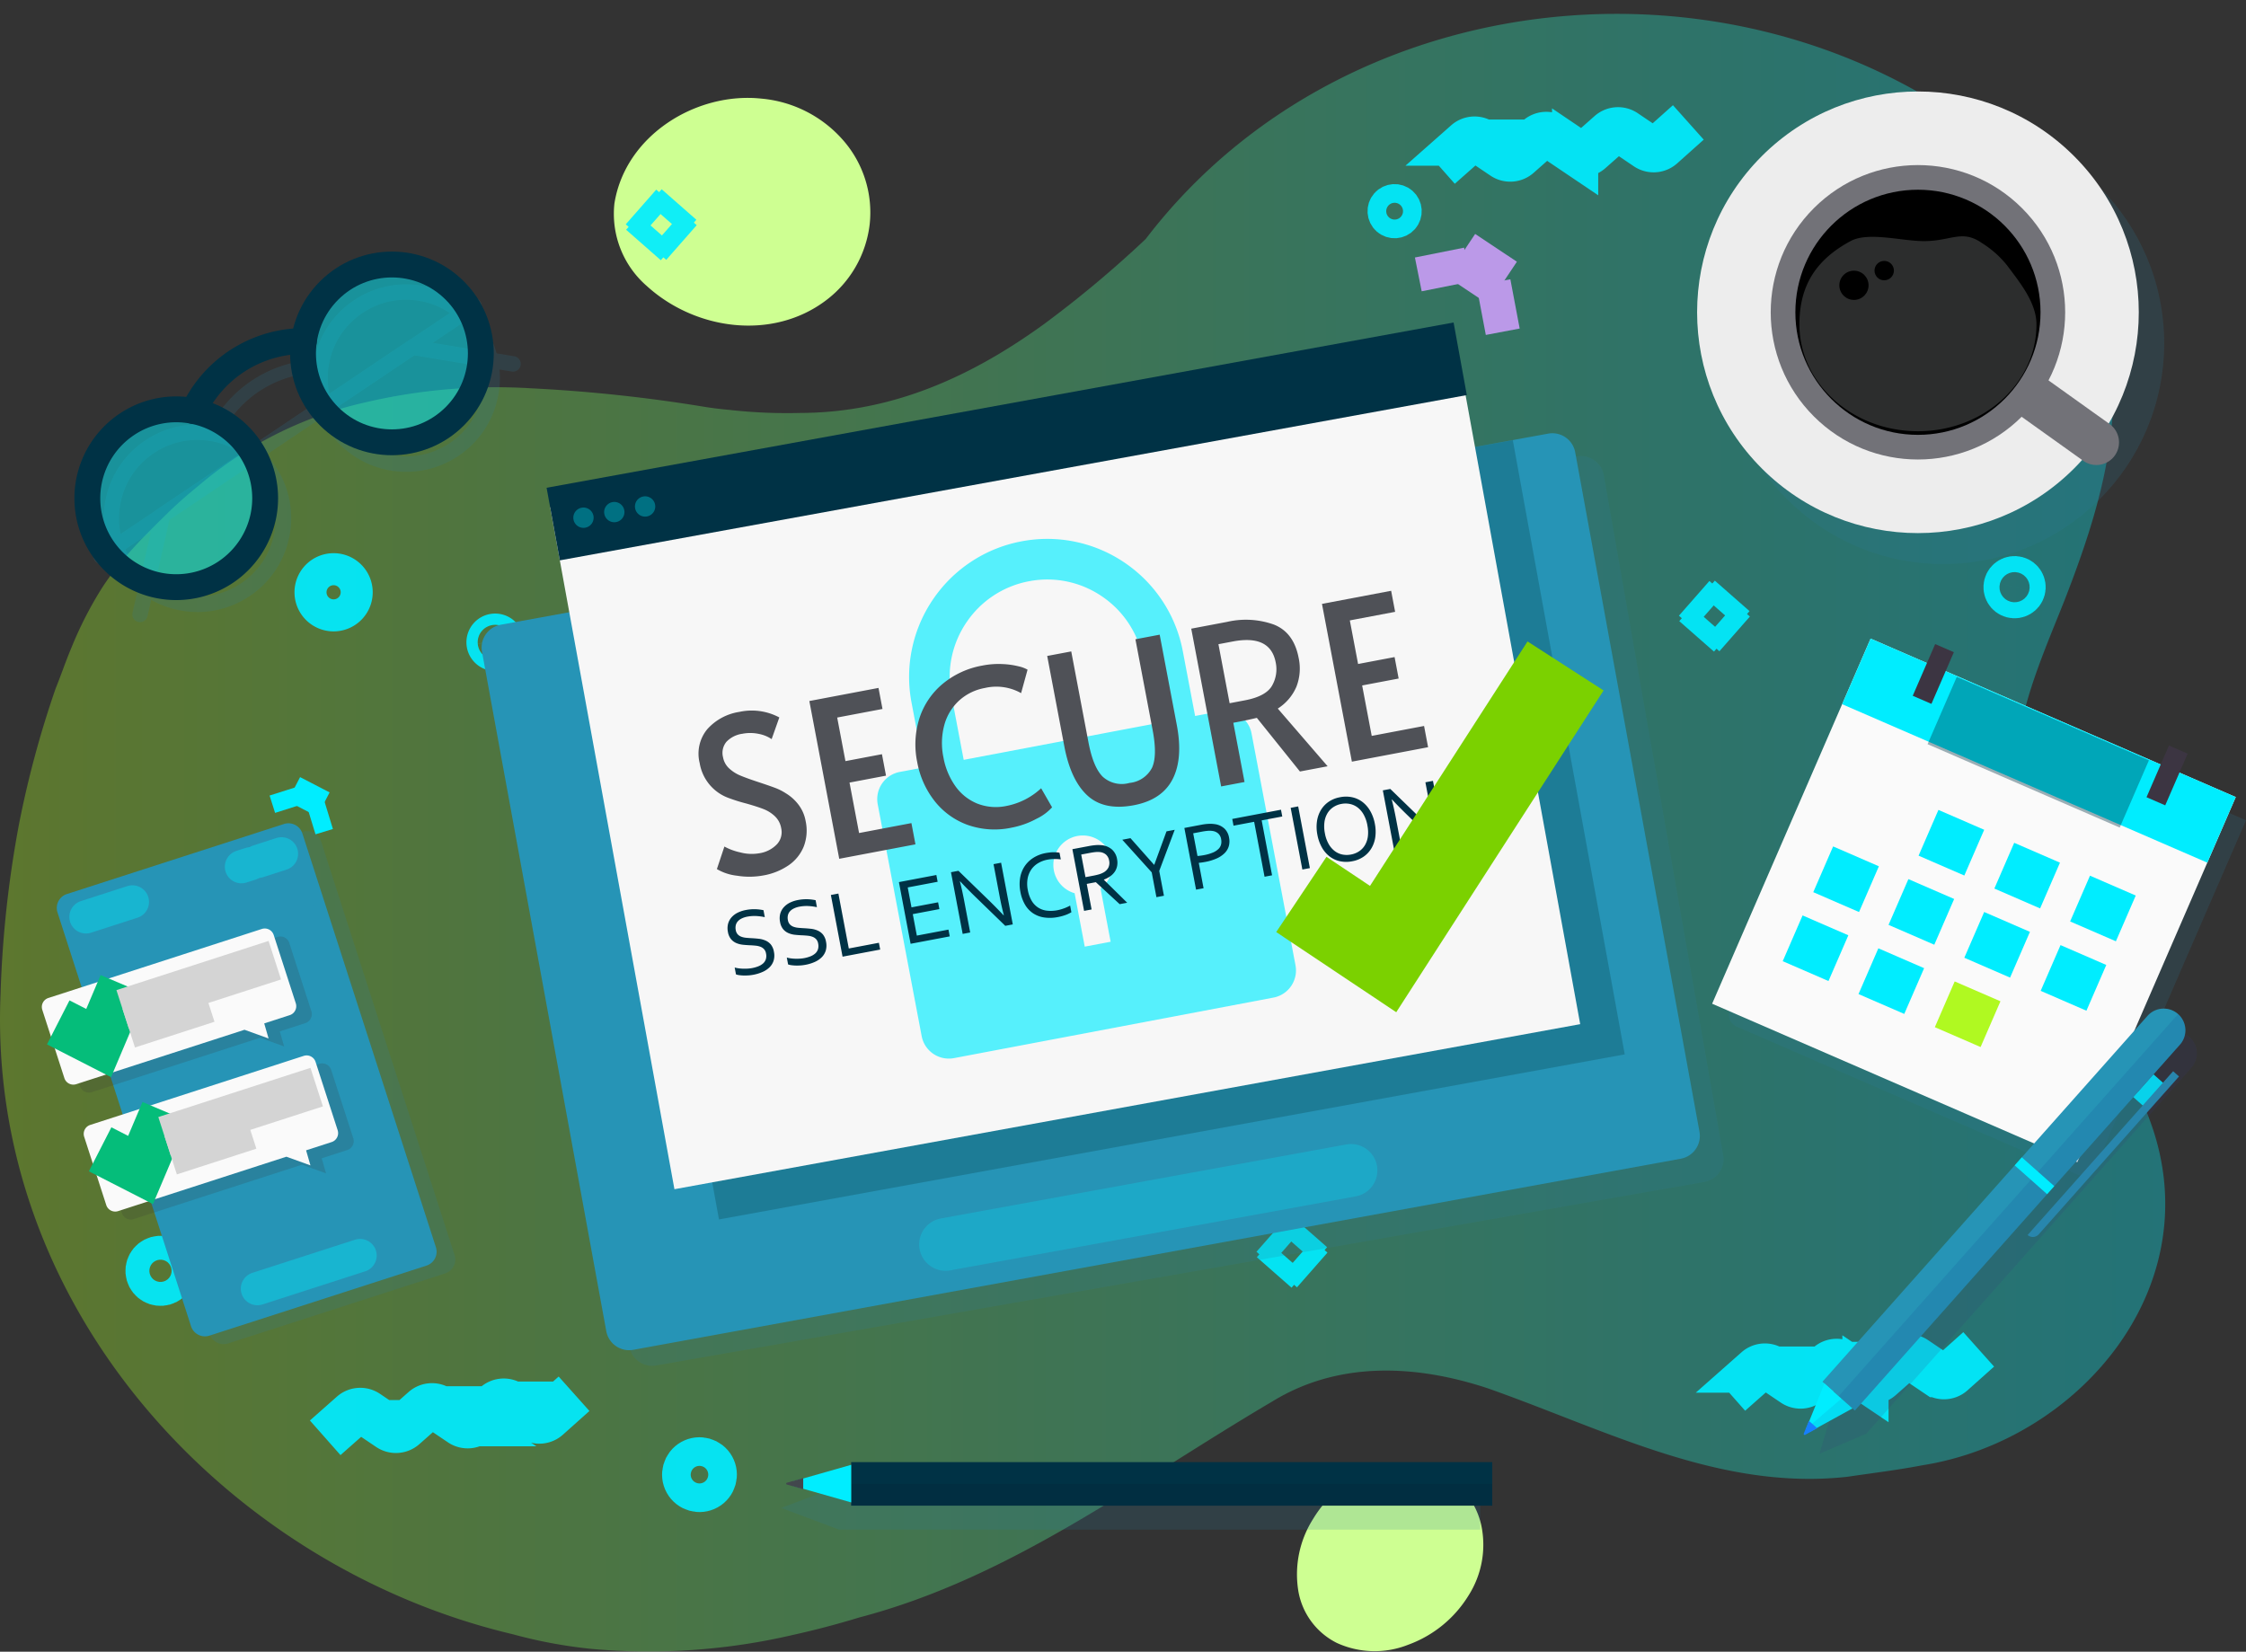<svg xmlns="http://www.w3.org/2000/svg" xmlns:xlink="http://www.w3.org/1999/xlink" viewBox="0 0 347.515 255.586">
  <rect x="0" y="0" width="347.515" height="255.586" fill="#333333" stroke="none"/>
  <defs>
    <path id="reuse-6" fill="#00edff" d="M0 0H7.718V7.718H0z"/>
    <path id="reuse-5" d="M0 0H7.718V7.718H0z"/>
    <path id="reuse-4" d="M-2062.363,3899.618a13.757,13.757,0,0,1-3.75,19.089,13.756,13.756,0,0,1-19.089-3.75,13.755,13.755,0,0,1,3.75-19.089,13.709,13.709,0,0,1,10.321-2.079A13.714,13.714,0,0,1-2062.363,3899.618Z"/>
    <path id="reuse-3" d="M0 2.05L6.338 0"/>
    <path id="reuse-2" d="M0 5.684L17.577 0"/>
    <path id="reuse-1" d="M0 0L2.25 1.976"/>
    <path id="reuse-0" d="M0 2.25L1.976 0"/>
  </defs>
  <defs>
    <linearGradient id="a" x2="1" y1=".5" y2=".5" gradientUnits="objectBoundingBox">
      <stop offset="0" stop-color="#b0f921"/>
      <stop offset=".153" stop-color="#92f646"/>
      <stop offset=".571" stop-color="#44f1a8"/>
      <stop offset=".862" stop-color="#13eee6"/>
      <stop offset="1" stop-color="#00edff"/>
    </linearGradient>
    <linearGradient id="b" x1="5.177" x2="4.178" y1="2.814" y2="2.981" gradientUnits="objectBoundingBox">
      <stop offset="0" stop-color="#b0f921"/>
      <stop offset="1" stop-color="#00edff"/>
    </linearGradient>
  </defs>
  <g>
    <g>
      <g>
        <path fill="url(#a)" d="M-2168.965,3542.756c2.931-4.57,6.494-8.04,10.132-11.616q1.74-1.711,3.609-3.278c.561-.47,1.113-.93,1.667-1.391a59.814,59.814,0,0,1,24.464-12.364q.43-.1.862-.2a88.658,88.658,0,0,1,25.737-2.205,238.425,238.425,0,0,1,27.148,2.916q1.771.268,3.556.427a80.459,80.459,0,0,0,10.983.473c14.319-.04,26.545-5.692,37.6-13.675a171.3,171.3,0,0,0,15.84-13.248c31.926-41.812,97.086-46.839,136.359-10.419a49.984,49.984,0,0,1,3.768,4.738,49.463,49.463,0,0,1,8.394,18.18c2.517,11.392.776,22.152-2.549,32.734-1.108,3.528-2.393,7.035-3.754,10.539-4.127,10.416-9.176,21.152-7.183,32.544,2.99,17.088,13.359,30.61,19.94,47.058,10.44,26.014-10.263,50.507-34.781,54.384-3.959.757-7.692,1.2-11.624,1.784-19.71,2.188-37.2-7.189-55.678-13.7-11.092-3.659-23.028-4.251-33.288,2.037-21.4,12.607-40.329,27.236-63.937,33.438-3.4,1.036-6.837,1.946-10.29,2.706a98.391,98.391,0,0,1-31.131,2.152,74.568,74.568,0,0,1-12.154-2.26c-44.1-10.413-81.4-50.42-79.28-99.1a169.465,169.465,0,0,1,2.854-26.263,155.938,155.938,0,0,1,5.66-20.974c.874-2.17,1.551-4.2,2.454-6.341A58.708,58.708,0,0,1-2168.965,3542.756Z" opacity=".34" transform="translate(2184.642 -3451.618)"/>
        <g fill="#ceff92">
          <path d="M-740.19,5075.413a17.7,17.7,0,0,1,9.04-7.467,13.564,13.564,0,0,1,10.657.447,11.84,11.84,0,0,1,6.283,7.993,14.609,14.609,0,0,1-1.979,10.95,18.278,18.278,0,0,1-9.357,7.607,14.042,14.042,0,0,1-11.012-.3,11.053,11.053,0,0,1-5.964-8.135A15.989,15.989,0,0,1-740.19,5075.413Z" transform="translate(943.391 -4840.419)"/>
          <path d="M-1502.174,3563.544c1.679-10.6,12.7-17.3,22.7-16.248a19.037,19.037,0,0,1,12.758,6.518,16.961,16.961,0,0,1,4.041,12.924,17.229,17.229,0,0,1-6.775,11.791c-8.3,6.256-20.233,4.594-27.73-2.25A14.788,14.788,0,0,1-1502.174,3563.544Z" transform="translate(1597.238 -3532.04)"/>
        </g>
      </g>
    </g>
    <g fill="none" stroke="#00edff" stroke-miterlimit="10" opacity=".92" transform="translate(22.555 18.944)">
      <path stroke-width="7.147" d="M-584.118,3581.287l4.17-3.686a1.894,1.894,0,0,1,2.314-.15l3.4,2.294a1.9,1.9,0,0,0,2.315-.15l3.07-2.714a1.893,1.893,0,0,1,2.315-.15l3.4,2.294a1.894,1.894,0,0,0,2.314-.15l3.071-2.714a1.894,1.894,0,0,1,2.314-.15l3.389,2.29a1.9,1.9,0,0,0,2.322-.157l4.109-3.671" transform="translate(784.29 -3574.473)"/>
      <path stroke-width="7.147" d="M-1823.063,4994.978l4.17-3.685a1.893,1.893,0,0,1,2.314-.151l3.4,2.294a1.9,1.9,0,0,0,2.314-.15l3.071-2.714a1.894,1.894,0,0,1,2.315-.15l3.4,2.294a1.893,1.893,0,0,0,2.315-.15l3.071-2.714a1.894,1.894,0,0,1,2.315-.15l3.389,2.29a1.894,1.894,0,0,0,2.322-.157l4.108-3.67" transform="translate(1850.825 -4791.437)"/>
      <path stroke-width="7.147" d="M-261.284,4945.634l4.17-3.685a1.893,1.893,0,0,1,2.314-.15l3.4,2.294a1.894,1.894,0,0,0,2.315-.151l3.071-2.714a1.893,1.893,0,0,1,2.314-.15l3.4,2.294a1.893,1.893,0,0,0,2.314-.15l3.071-2.714a1.894,1.894,0,0,1,2.315-.151l3.389,2.29a1.894,1.894,0,0,0,2.322-.157l4.109-3.67" transform="translate(506.381 -4748.96)"/>
      <path stroke-width="7.147" d="M-1826.562,4081.459a2.477,2.477,0,0,1-2.312,2.633,2.478,2.478,0,0,1-2.633-2.312,2.477,2.477,0,0,1,2.312-2.633A2.477,2.477,0,0,1-1826.562,4081.459Z" transform="translate(1858.097 -4008.913)"/>
      <path stroke-width="7.147" d="M-1638.625,4147.093a.871.871,0,0,1-.813.926.871.871,0,0,1-.926-.812.872.872,0,0,1,.813-.927A.872.872,0,0,1-1638.625,4147.093Z" transform="translate(1693.552 -4066.706)"/>
      <circle cx="2.215" cy="2.215" r="2.215" stroke-width="7.147" transform="rotate(-29.075 443.13 -55.19)"/>
      <circle cx="1.85" cy="1.85" r="1.85" stroke-width="7.147" transform="rotate(-15.503 648.01 88.208)"/>
      <circle cx="1.239" cy="1.239" r="1.239" stroke-width="7.147" transform="rotate(-75.05 191.209 -150.86)"/>
      <circle cx="1.445" cy="1.445" r="1.445" stroke-width="5.495" transform="rotate(-48.715 110.91 -204.222)"/>
      <g stroke-width="7.147">
        <g>
          <use transform="translate(77.005 16.715)" xlink:href="#reuse-0"/>
          <use transform="translate(80.53 12.701)" xlink:href="#reuse-0"/>
        </g>
        <g>
          <use transform="translate(76.623 13.083)" xlink:href="#reuse-1"/>
          <use transform="translate(80.637 16.608)" xlink:href="#reuse-1"/>
        </g>
      </g>
      <g stroke-width="7.147">
        <g>
          <use transform="translate(174.595 175.705)" xlink:href="#reuse-0"/>
          <use transform="translate(178.12 171.691)" xlink:href="#reuse-0"/>
        </g>
        <g>
          <use transform="translate(174.213 172.073)" xlink:href="#reuse-1"/>
          <use transform="translate(178.227 175.598)" xlink:href="#reuse-1"/>
        </g>
      </g>
      <g stroke-width="7.147">
        <g>
          <use transform="translate(239.958 77.277)" xlink:href="#reuse-0"/>
          <use transform="translate(243.483 73.263)" xlink:href="#reuse-0"/>
        </g>
        <g>
          <use transform="translate(239.576 73.645)" xlink:href="#reuse-1"/>
          <use transform="translate(243.59 77.17)" xlink:href="#reuse-1"/>
        </g>
      </g>
    </g>
    <g>
      <path fill="#2d7c99" d="M-1307.095,5097.649l-8.967-3.368,8.967-3.367h99.192v6.734Z" opacity=".19" style="mix-blend-mode:multiply;isolation:isolate" transform="translate(1436.932 -4860.945)"/>
      <path fill="#003245" d="M0 0H6.734V99.192H0z" transform="rotate(90 2.32 228.571)"/>
      <path fill="#081b33" d="M-1238.244,5091.761v-3.367h99.192v3.367Z" opacity=".17" style="mix-blend-mode:multiply;isolation:isolate" transform="translate(1369.943 -4858.775)"/>
      <path fill="#00edff" d="M-1302.536,5070.457v-.724l8.947-2.549V5073Z" transform="translate(1425.288 -4840.517)"/>
      <path fill="#42474d" d="M-1310.558,5082.782h0a.158.158,0,0,1,.126-.144l2.517-.718v1.72l-2.517-.717A.157.157,0,0,1-1310.558,5082.782Z" transform="translate(1432.194 -4853.202)"/>
    </g>
    <g>
      <g fill="none" stroke="#00edff" stroke-miterlimit="10" stroke-width="5.143">
        <path d="M0.852 2.685L0 0" transform="translate(44.163 122.324)"/>
        <path d="M0 3.718L1.927 0" transform="translate(46.787 121.434)"/>
        <path d="M0 0.823L2.694 0" transform="translate(48.064 125.821)"/>
      </g>
      <g>
        <g>
          <path fill="#2d7c99" d="M-2043.545,4430.951l-33.583,10.836a2.262,2.262,0,0,1-2.847-1.458l-20.661-64.03a2.262,2.262,0,0,1,1.458-2.847l33.583-10.836a2.262,2.262,0,0,1,2.847,1.458l20.66,64.03A2.262,2.262,0,0,1-2043.545,4430.951Z" opacity=".19" style="mix-blend-mode:multiply;isolation:isolate" transform="translate(2112.42 -4233.9)"/>
          <g>
            <g>
              <path fill="#2694b6" d="M-2064.295,4422.266l-33.583,10.836a2.262,2.262,0,0,1-2.847-1.458l-20.661-64.03a2.262,2.262,0,0,1,1.458-2.847l33.583-10.836a2.262,2.262,0,0,1,2.847,1.458l20.66,64.031A2.261,2.261,0,0,1-2064.295,4422.266Z" transform="translate(2130.282 -4226.424)"/>
            </g>
          </g>
          <path fill="#2694b6" d="M-2053.039,4432.943l-33.061,10.667a.675.675,0,0,1-.849-.435l-20.441-63.351a.674.674,0,0,1,.435-.849l33.06-10.668a.675.675,0,0,1,.849.435l20.441,63.351A.674.674,0,0,1-2053.039,4432.943Z" transform="translate(2118.168 -4238.867)"/>
          <g fill="#f06698" stroke="#00edff" stroke-linecap="round" stroke-miterlimit="10" stroke-width="5.139" opacity=".36">
            <path d="M0 2.321L7.193 0" transform="translate(13.297 139.561)"/>
            <path d="M0 5.127L15.89 0" transform="translate(39.826 194.281)"/>
            <path d="M0 1.161L3.597 0" transform="translate(39.959 132.118)"/>
            <path d="M0 0.462L1.433 0" transform="translate(37.355 133.656)"/>
          </g>
        </g>
        <g>
          <path fill="#363636" d="M-2086.748,4479.746l-33.034,10.682a1.458,1.458,0,0,0-.938,1.835l3.417,10.565a1.458,1.458,0,0,0,1.834.938l26.037-8.42,3.722,1.345-.673-2.332,3.949-1.276a1.458,1.458,0,0,0,.938-1.835l-3.417-10.565A1.456,1.456,0,0,0-2086.748,4479.746Z" opacity=".19" style="mix-blend-mode:multiply;isolation:isolate" transform="translate(2129.676 -4334.763)"/>
          <path fill="#fafafa" d="M-2104.089,4470.878l-33.034,10.682a1.458,1.458,0,0,0-.938,1.835l3.417,10.565a1.457,1.457,0,0,0,1.834.938l26.037-8.419,3.722,1.345-.673-2.331,3.948-1.277a1.458,1.458,0,0,0,.938-1.835l-3.417-10.565A1.458,1.458,0,0,0-2104.089,4470.878Z" transform="translate(2144.605 -4327.131)"/>
          <path fill="none" stroke="#05bd7a" stroke-linecap="square" stroke-miterlimit="10" stroke-width="7.649" d="M-2095.417,4562.659l2.848,1.456,2.332-5.507" transform="translate(2107.833 -4402.712)"/>
          <g fill="none" stroke="#d4d4d4" stroke-linecap="square" stroke-miterlimit="10" stroke-width="6.268">
            <use transform="translate(21.962 149.546)" xlink:href="#reuse-2"/>
            <use transform="translate(22.903 156.09)" xlink:href="#reuse-3"/>
          </g>
        </g>
        <g>
          <path fill="#363636" d="M-2040.183,4620.881l-33.034,10.683a1.457,1.457,0,0,0-.938,1.835l3.417,10.565a1.457,1.457,0,0,0,1.835.938l26.036-8.419,3.722,1.345-.673-2.332,3.949-1.277a1.457,1.457,0,0,0,.938-1.835l-3.417-10.565A1.457,1.457,0,0,0-2040.183,4620.881Z" opacity=".19" style="mix-blend-mode:multiply;isolation:isolate" transform="translate(2089.591 -4456.259)"/>
          <path fill="#fafafa" d="M-2057.524,4612.015l-33.034,10.683a1.456,1.456,0,0,0-.938,1.834l3.417,10.566a1.458,1.458,0,0,0,1.834.938l26.037-8.42,3.722,1.346-.673-2.332,3.948-1.277a1.457,1.457,0,0,0,.938-1.834l-3.417-10.566A1.457,1.457,0,0,0-2057.524,4612.015Z" transform="translate(2104.519 -4448.627)"/>
          <path fill="none" stroke="#05bd7a" stroke-linecap="square" stroke-miterlimit="10" stroke-width="7.649" d="M-2048.852,4703.795l2.848,1.457,2.332-5.508" transform="translate(2067.749 -4524.208)"/>
          <g fill="none" stroke="#d4d4d4" stroke-linecap="square" stroke-miterlimit="10" stroke-width="6.268">
            <use transform="translate(28.442 169.186)" xlink:href="#reuse-2"/>
            <use transform="translate(29.383 175.73)" xlink:href="#reuse-3"/>
          </g>
        </g>
      </g>
    </g>
    <g>
      <g opacity=".19" style="mix-blend-mode:multiply;isolation:isolate">
        <g>
          <g>
            <path fill="#2d7c99" d="M-2079.671,3850.247a1.194,1.194,0,0,1-.993-.529,1.2,1.2,0,0,1,.326-1.658l48.567-32.62,16.036,2.656a1.2,1.2,0,0,1,.984,1.375,1.2,1.2,0,0,1-1.374.983l-15.1-2.5-47.78,32.092A1.193,1.193,0,0,1-2079.671,3850.247Z" transform="translate(2095.308 -3762.962)"/>
          </g>
          <g>
            <path fill="#2d7c99" d="M-2036.315,3820a1.2,1.2,0,0,1-.266-.03,1.2,1.2,0,0,1-.9-1.431l3.606-15.849,48.567-32.62a1.194,1.194,0,0,1,1.658.325,1.2,1.2,0,0,1-.326,1.658l-47.78,32.092-3.4,14.925A1.2,1.2,0,0,1-2036.315,3820Z" transform="translate(2057.985 -3723.727)"/>
          </g>
        </g>
        <g>
          <g>
            <path fill="#2d7c99" d="M-2054.869,3939.389a14.688,14.688,0,0,1-2.826-.276,14.412,14.412,0,0,1-9.246-6.146,14.411,14.411,0,0,1-2.192-10.884,14.413,14.413,0,0,1,6.146-9.247,14.412,14.412,0,0,1,10.884-2.192,14.414,14.414,0,0,1,9.246,6.146,14.411,14.411,0,0,1,2.192,10.884,14.409,14.409,0,0,1-6.146,9.246A14.4,14.4,0,0,1-2054.869,3939.389Zm-.055-26.63a12.03,12.03,0,0,0-6.73,2.062,12.036,12.036,0,0,0-5.134,7.723,12.038,12.038,0,0,0,1.831,9.091,12.037,12.037,0,0,0,7.723,5.133,12.038,12.038,0,0,0,9.091-1.831,12.036,12.036,0,0,0,5.133-7.723,12.036,12.036,0,0,0-1.831-9.091,12.035,12.035,0,0,0-7.722-5.133A12.261,12.261,0,0,0-2054.924,3912.759Z" transform="translate(2085.444 -3844.681)"/>
          </g>
          <g>
            <path fill="#2d7c99" d="M-1822.824,3783.521a14.5,14.5,0,0,1-12.064-6.413,14.413,14.413,0,0,1-2.192-10.884,14.411,14.411,0,0,1,6.146-9.246,14.414,14.414,0,0,1,10.884-2.192,14.411,14.411,0,0,1,9.247,6.146,14.411,14.411,0,0,1,2.192,10.884,14.412,14.412,0,0,1-6.146,9.247A14.425,14.425,0,0,1-1822.824,3783.521Zm-.047-26.621a12.029,12.029,0,0,0-6.73,2.062,12.038,12.038,0,0,0-5.134,7.723,12.036,12.036,0,0,0,1.831,9.091,12.13,12.13,0,0,0,16.813,3.3,12.13,12.13,0,0,0,3.3-16.813,12.036,12.036,0,0,0-7.723-5.134A12.236,12.236,0,0,0-1822.871,3756.9Z" transform="translate(1885.683 -3710.511)"/>
          </g>
        </g>
        <g>
          <path fill="#2d7c99" d="M-1952.952,3850.721a1,1,0,0,1-.474-.118,1.01,1.01,0,0,1-.417-1.366l.41-.772a19.283,19.283,0,0,1,17.025-10.242l0,2.021a17.266,17.266,0,0,0-15.244,9.171l-.41.771A1.011,1.011,0,0,1-1952.952,3850.721Z" transform="translate(1986.062 -3782.575)"/>
        </g>
      </g>
      <g>
        <g fill="none">
          <path d="M-2099.4,3829.3l49.784-33.437,16.088,2.666" transform="translate(2111.264 -3746.109)"/>
          <path d="M-2001.2,3748.307l-49.783,33.437-3.618,15.9" transform="translate(2072.693 -3705.172)"/>
        </g>
        <g fill="#00edff" opacity=".51" transform="translate(13.513 35.233)">
          <use transform="translate(2087.54 -3865.419)" xlink:href="#reuse-4"/>
          <circle cx="13.756" cy="13.756" r="13.756" transform="rotate(-45 37.32 -23.68)"/>
        </g>
        <g fill="none" stroke="#003245" stroke-linecap="round" stroke-miterlimit="10" stroke-width="4" transform="translate(13.513 35.233)">
          <use transform="translate(2087.54 -3865.419)" xlink:href="#reuse-4"/>
          <circle cx="13.756" cy="13.756" r="13.756" transform="rotate(-45 37.32 -23.68)"/>
        </g>
        <path fill="none" stroke="#003245" stroke-linecap="round" stroke-miterlimit="10" stroke-width="4" d="M-1969.626,3828.408l.424-.8a18.919,18.919,0,0,1,16.674-10.031h0" transform="translate(1999.548 -3764.806)"/>
      </g>
    </g>
    <g>
      <g transform="translate(248.433)">
        <circle cx="34.17" cy="34.17" r="34.17" fill="#2d7c99" opacity=".19" style="mix-blend-mode:multiply;isolation:isolate" transform="translate(18.085 18.944)"/>
        <circle cx="34.17" cy="34.17" r="34.17" fill="#ededed" transform="rotate(-45 58.331 24.162)"/>
        <path fill="#00edff" stroke="#727278" stroke-linecap="round" stroke-width="7" d="M0,0,10.144,7.246" transform="translate(65.791 61.21)"/>
        <circle cx="22.78" cy="22.78" r="22.78" fill="#727278" transform="rotate(-45 66.385 4.719)"/>
        <circle cx="18.966" cy="18.966" r="18.966" transform="translate(29.358 29.358)"/>
        <path fill="#2c2d2d" d="M-147.248,3714.8c0,9.123-8.211,16.519-18.34,16.519s-18.34-7.4-18.34-16.519c0-6.021,2.562-10.011,7.906-12.9,2.753-1.487,7.913,0,11.357,0,4.265,0,5.91-1.866,9.025.333a15.284,15.284,0,0,1,3.824,3.4C-149.859,3708.261-147.248,3711.4-147.248,3714.8Z" transform="translate(213.911 -3664.59)"/>
        <g transform="translate(36.16 40.373)">
          <circle cx="2.262" cy="2.262" r="2.262" transform="translate(0 1.513)"/>
          <circle cx="1.5" cy="1.5" r="1.5" transform="translate(5.443)"/>
        </g>
      </g>
    </g>
    <g>
      <path fill="#2d7c99" d="M-208.365,4253.663l-52.81-22.919a2.011,2.011,0,0,1-1.044-2.646l23.349-53.8,56.5,24.52-23.349,53.8A2.012,2.012,0,0,1-208.365,4253.663Z" opacity=".19" style="mix-blend-mode:multiply;isolation:isolate" transform="translate(529.884 -4071.882)"/>
      <path fill="#fafafa" d="M-224.479,4229.467l-56.5-24.52,24.52-56.5,56.5,24.521-24.52,56.5Z" transform="translate(545.891 -4049.629)"/>
      <path fill="url(#b)" d="M0 0H61.592V11.065H0z" transform="rotate(23.46 -93.242 746.375)"/>
      <path fill="none" stroke="#003245" stroke-linecap="square" stroke-miterlimit="10" stroke-width="11.345" d="M0 0L19.323 8.386" opacity=".38" transform="translate(305.708 112.211)"/>
      <g fill="#3c3542">
        <path d="M-55.037,4163.79l-2.894-1.256,3.472-8,2.894,1.256-3.472,8Z" transform="translate(353.881 -4054.87)"/>
        <path d="M204.905,4276.6l-2.894-1.256h0l3.472-8,2.894,1.256-3.472,8Z" transform="translate(130.112 -4151.982)"/>
      </g>
      <g>
        <g fill="#00edff">
          <use transform="rotate(23.46 -151.832 784.903)" xlink:href="#reuse-5"/>
          <use transform="rotate(23.46 -158.224 815.682)" xlink:href="#reuse-5"/>
          <use transform="rotate(23.46 -164.614 846.46)" xlink:href="#reuse-5"/>
        </g>
        <g fill="#00edff">
          <use transform="rotate(23.46 -173.582 748.492)" xlink:href="#reuse-5"/>
          <use transform="rotate(23.46 -179.94 779.067)" xlink:href="#reuse-5"/>
          <use transform="rotate(23.46 -186.33 809.845)" xlink:href="#reuse-5"/>
          <use transform="rotate(23.46 -192.76 840.854)" xlink:href="#reuse-5"/>
        </g>
        <g>
          <use transform="rotate(23.46 -201.658 742.451)" xlink:href="#reuse-6"/>
          <use transform="rotate(23.46 -208.05 773.23)" xlink:href="#reuse-6"/>
          <path fill="#b0f921" d="M0 0H7.718V7.718H0z" transform="rotate(23.46 -214.483 804.23)"/>
        </g>
      </g>
    </g>
    <g>
      <g>
        <path fill="#00edff" d="M0 0H2.626V4.713H0z" transform="rotate(41.618 -52.102 521.467)"/>
        <path fill="#2694b6" d="M69.8,4654.854h0l22.514-25.343.909.809-21.706,24.433A1.216,1.216,0,0,1,69.8,4654.854Z" transform="translate(243.926 -4463.749)"/>
      </g>
      <path fill="#36367d" d="M-154.334,4647.714l-7.256,3.116,2.24-7.573,50.293-56.61a3.354,3.354,0,0,1,4.736-.28h0a3.355,3.355,0,0,1,.28,4.736Z" opacity=".15" style="mix-blend-mode:multiply;isolation:isolate" transform="translate(443.115 -4425.88)"/>
      <path fill="#2694b6" d="M-153.292,4622.062l-5.016-4.456,50.293-56.611a3.355,3.355,0,0,1,4.736-.279h0a3.354,3.354,0,0,1,.28,4.735Z" transform="translate(440.29 -4403.798)"/>
      <path fill="#175196" d="M-137.777,4627.3l-2.508-2.228,52.521-59.119h0a3.355,3.355,0,0,1,.28,4.736Z" opacity=".17" style="mix-blend-mode:multiply;isolation:isolate" transform="translate(424.775 -4409.035)"/>
      <path fill="#00edff" d="M0 0H6.709V1.664H0z" transform="rotate(41.618 -79.198 501.112)"/>
      <path fill="#00edff" d="M-175.944,4984.248l-.539-.479,2.839-7.019,4.336,3.852Z" transform="translate(455.935 -4762.667)"/>
      <path fill="#36367d" d="M-175.944,4998.7l-.539-.479,5.468-4.683,1.706,1.516Z" opacity=".09" style="mix-blend-mode:multiply;isolation:isolate" transform="translate(455.935 -4777.119)"/>
      <path fill="#177fff" d="M-179.108,5020.429h0a.151.151,0,0,1-.04-.169l.8-1.974,1.28,1.138-1.866,1.026A.151.151,0,0,1-179.108,5020.429Z" transform="translate(458.238 -4798.423)"/>
    </g>
    <g fill="#ceff92" stroke="#bb99e8" stroke-miterlimit="10" stroke-width="7.759">
      <path d="M1.048 5.229L0 0" transform="translate(222.727 39.083)"/>
      <path d="M0 6.598L4.395 0" transform="translate(227.079 38.349)"/>
      <path d="M0 0.991L5.24 0" transform="translate(229.173 47.026)"/>
    </g>
    <g>
      <g opacity=".19">
        <path fill="#2d7c99" d="M-1595.32,4086.213l162.178-28.4a3.59,3.59,0,0,0,2.916-4.157l-18.468-105.2a3.591,3.591,0,0,0-4.157-2.916l-162.178,28.4a3.59,3.59,0,0,0-2.916,4.157l18.468,105.2A3.59,3.59,0,0,0-1595.32,4086.213Z" transform="translate(1696.852 -3874.915)"/>
      </g>
    </g>
    <g>
      <g>
        <g>
          <g>
            <g>
              <g>
                <path fill="#2694b6" d="M-1625.684,4061.9l162.078-29.572a3.593,3.593,0,0,0,2.888-4.18l-19.229-105.131a3.593,3.593,0,0,0-4.181-2.888l-162.078,29.573a3.593,3.593,0,0,0-2.888,4.181l19.229,105.131A3.592,3.592,0,0,0-1625.684,4061.9Z" transform="translate(1723.671 -3853.029)"/>
              </g>
            </g>
            <g>
              <path fill="#f06698" stroke="#00edff" stroke-linecap="round" stroke-miterlimit="10" stroke-width="8.164" d="M62.736 0L0 11.45" opacity=".23" transform="translate(146.3 181.112)"/>
            </g>
          </g>
        </g>
      </g>
      <g>
        <g>
          <g>
            <path fill="#063438" d="M0 0H142.454V96.611H0z" opacity=".25" style="mix-blend-mode:multiply;isolation:isolate" transform="rotate(-10.328 565.088 -472.812)"/>
            <path fill="#f7f7f7" d="M0 0H142.454V107.259H0z" transform="rotate(-10.328 476.858 -431.701)"/>
            <path fill="#003245" d="M0 0H142.647V11.417H0z" transform="rotate(-10.328 459.875 -430.168)"/>
          </g>
        </g>
        <g fill="#00edff" opacity=".33">
          <path d="M-1544.066,4004.011a1.57,1.57,0,0,1-1.263,1.826,1.57,1.57,0,0,1-1.826-1.263,1.57,1.57,0,0,1,1.263-1.827A1.57,1.57,0,0,1-1544.066,4004.011Z" transform="translate(1635.89 -3924.183)"/>
          <path d="M-1509.8,3997.766a1.571,1.571,0,0,1-1.263,1.827,1.57,1.57,0,0,1-1.827-1.263,1.571,1.571,0,0,1,1.264-1.827A1.57,1.57,0,0,1-1509.8,3997.766Z" transform="translate(1606.394 -3918.807)"/>
          <path d="M-1475.538,3991.522a1.57,1.57,0,0,1-1.263,1.827,1.57,1.57,0,0,1-1.827-1.264,1.57,1.57,0,0,1,1.263-1.826A1.57,1.57,0,0,1-1475.538,3991.522Z" transform="translate(1576.898 -3913.433)"/>
        </g>
        <path fill="#00edff" d="M0 9.043L49.621 0" opacity=".33" transform="translate(132.304 63.247)"/>
        <g fill="#00edff">
          <path d="M0 3.502L19.219 0" opacity=".33" transform="translate(98.118 88.955)"/>
          <path d="M0 6.351L33.322 0" opacity=".33" transform="translate(187.074 70.022)"/>
        </g>
      </g>
    </g>
    <g>
      <path fill="#00edff" d="M-1156.416,4064.283l-3.727.706-1.9-10.008a21.233,21.233,0,0,0-3.2-7.858A21.292,21.292,0,0,0-1171,4041.3a21.294,21.294,0,0,0-7.523-3.233,21.232,21.232,0,0,0-8.484-.1,21.23,21.23,0,0,0-7.858,3.2,21.286,21.286,0,0,0-5.819,5.761,21.285,21.285,0,0,0-3.233,7.523,21.236,21.236,0,0,0-.1,8.484l1.9,10.008-3.727.707a4.281,4.281,0,0,0-3.409,5l6.8,35.875a4.28,4.28,0,0,0,5,3.409l49.434-9.367a4.282,4.282,0,0,0,3.409-5l-6.8-35.874A4.281,4.281,0,0,0-1156.416,4064.283Zm-41.433-2.516a14.985,14.985,0,0,1,2.355-11.3,14.984,14.984,0,0,1,9.657-6.326,14.984,14.984,0,0,1,11.3,2.355,14.984,14.984,0,0,1,6.327,9.656l1.9,10.008-29.64,5.617Zm23.073,29.915,1.562,8.242-4.005.759-1.566-8.264a4.557,4.557,0,0,1-3.212-3.53,4.559,4.559,0,0,1,3.63-5.328,4.559,4.559,0,0,1,5.328,3.63A4.559,4.559,0,0,1-1174.776,4091.682Z" opacity=".65" transform="translate(1345.058 -3954.199)"/>
      <g>
        <path fill="#4f5157" d="M-1401.863,4139.368a7.777,7.777,0,0,1-3.119-1.026l1.163-3.489a8.97,8.97,0,0,0,2.424.9,6.882,6.882,0,0,0,2.969.143,4.758,4.758,0,0,0,2.716-1.375,2.748,2.748,0,0,0,.679-2.5,3.328,3.328,0,0,0-.969-1.847,5.358,5.358,0,0,0-1.723-1.1q-.968-.384-2.713-.879a26.669,26.669,0,0,1-2.855-.9,6.937,6.937,0,0,1-4.355-5.369,5.937,5.937,0,0,1,1.177-5.229,8.33,8.33,0,0,1,4.963-2.678,9.035,9.035,0,0,1,6.184.858l-1.188,3.356a5.3,5.3,0,0,0-1.994-.81,6.367,6.367,0,0,0-2.533-.019,4.175,4.175,0,0,0-2.466,1.242,2.69,2.69,0,0,0-.528,2.388,3.089,3.089,0,0,0,.947,1.73,5.868,5.868,0,0,0,1.779,1.125q1.026.425,2.752.993,1.652.547,2.541.878a8.777,8.777,0,0,1,1.712.863,6.974,6.974,0,0,1,1.952,1.763,5.885,5.885,0,0,1,1.095,2.511,6.929,6.929,0,0,1-.3,3.979,6.442,6.442,0,0,1-2.343,2.886,9.929,9.929,0,0,1-3.885,1.562A11.909,11.909,0,0,1-1401.863,4139.368Zm11.187-27.031,10.7-2.027.617,3.255-7.009,1.328,1.278,6.743,5.647-1.07.629,3.321-5.647,1.07,1.479,7.806,8.1-1.536.623,3.288-11.792,2.235Zm24.428,19.146a11.467,11.467,0,0,1-5.094-3.731,13.715,13.715,0,0,1-2.648-5.984,13.408,13.408,0,0,1,.35-6.776,11.521,11.521,0,0,1,3.588-5.307,13.185,13.185,0,0,1,6.172-2.839,12.843,12.843,0,0,1,3.105-.227,12.449,12.449,0,0,1,2.493.353,5.052,5.052,0,0,1,1.37.514l-1,3.63a7.809,7.809,0,0,0-5.621-.793,7.991,7.991,0,0,0-3.938,1.916,7.932,7.932,0,0,0-2.312,3.776,10.758,10.758,0,0,0-.144,5.051,11.041,11.041,0,0,0,1.815,4.4,7.72,7.72,0,0,0,3.39,2.729,7.908,7.908,0,0,0,4.578.371,10.893,10.893,0,0,0,5.332-2.73l1.694,2.948a7.693,7.693,0,0,1-2.432,1.785,13.227,13.227,0,0,1-3.819,1.36A12.553,12.553,0,0,1-1366.248,4131.483Zm18.6-4.522q-2.582-2.366-3.576-7.614l-2.65-13.984,3.72-.7,2.662,14.05q.736,3.886,2.217,5.343a4.39,4.39,0,0,0,4.138.954,4.385,4.385,0,0,0,3.492-2.365q.834-1.861.085-5.814l-2.663-14.05,3.753-.712,2.65,13.984q.988,5.214-.662,8.4t-6,4.01Q-1345.065,4129.326-1347.648,4126.96Zm32.878-3.718-6.666-8.3q-1.516.357-2.711.583l-.93.176,1.737,9.167-3.621.686-4.626-24.414,5.547-1.05a12.882,12.882,0,0,1,7.272.428q3.054,1.228,3.8,5.147a7.777,7.777,0,0,1-.344,4.452,7.458,7.458,0,0,1-2.885,3.386l7.713,8.929Zm-8.521-11.013q3.255-.617,4.2-2.258a5.094,5.094,0,0,0,.574-3.6q-.825-4.351-6.637-3.25l-2.225.421,1.731,9.134Zm11.933-14.924,10.7-2.026.617,3.255-7.009,1.328,1.278,6.743,5.647-1.07.629,3.321-5.646,1.071,1.479,7.805,8.1-1.536.623,3.288-11.791,2.235Z" transform="translate(1515.903 -4003.86)"/>
        <path fill="#003245" d="M-1369.037,4331.985a2.463,2.463,0,0,1,.486,1.142,2.782,2.782,0,0,1-.039,1.333,2.476,2.476,0,0,1-.61,1.032,3.554,3.554,0,0,1-1.077.736,6.306,6.306,0,0,1-1.452.449,6.6,6.6,0,0,1-.769.1q-.4.027-.766.016a5.614,5.614,0,0,1-.672-.058,2.42,2.42,0,0,1-.487-.114l-.2-1.062a4.634,4.634,0,0,0,.622.125,6.632,6.632,0,0,0,.7.056q.356.01.714-.014a5.46,5.46,0,0,0,.664-.081,5.214,5.214,0,0,0,.936-.266,2.53,2.53,0,0,0,.741-.436,1.5,1.5,0,0,0,.439-.648,1.745,1.745,0,0,0,.036-.905,1.33,1.33,0,0,0-.309-.673,1.473,1.473,0,0,0-.555-.372,2.836,2.836,0,0,0-.73-.168q-.4-.042-.843-.062-.581-.023-1.143-.082a3.5,3.5,0,0,1-1.033-.266,2.21,2.21,0,0,1-.81-.608,2.363,2.363,0,0,1-.471-1.1,2.781,2.781,0,0,1,.029-1.3,2.512,2.512,0,0,1,.556-1,3.143,3.143,0,0,1,.951-.7,4.787,4.787,0,0,1,1.232-.4,6.671,6.671,0,0,1,1.451-.124,6.94,6.94,0,0,1,1.281.152l.2,1.077a8.485,8.485,0,0,0-1.3-.174,5.952,5.952,0,0,0-1.383.092,3.406,3.406,0,0,0-.919.3,1.887,1.887,0,0,0-.6.461,1.365,1.365,0,0,0-.292.6,1.818,1.818,0,0,0,0,.713,1.321,1.321,0,0,0,.3.664,1.425,1.425,0,0,0,.545.365,2.827,2.827,0,0,0,.724.167q.4.042.834.063.581.03,1.149.093a3.53,3.53,0,0,1,1.043.271A2.256,2.256,0,0,1-1369.037,4331.985Zm7.239-2.151a3.5,3.5,0,0,0-1.043-.272c-.379-.041-.762-.073-1.149-.093q-.432-.021-.834-.063a2.827,2.827,0,0,1-.724-.166,1.413,1.413,0,0,1-.545-.366,1.321,1.321,0,0,1-.3-.664,1.815,1.815,0,0,1,0-.712,1.365,1.365,0,0,1,.292-.6,1.892,1.892,0,0,1,.6-.461,3.408,3.408,0,0,1,.919-.3,5.926,5.926,0,0,1,1.383-.092,8.423,8.423,0,0,1,1.3.175l-.2-1.078a6.978,6.978,0,0,0-1.281-.152,6.731,6.731,0,0,0-1.451.124,4.81,4.81,0,0,0-1.232.4,3.158,3.158,0,0,0-.95.705,2.508,2.508,0,0,0-.556,1,2.785,2.785,0,0,0-.029,1.3,2.363,2.363,0,0,0,.471,1.1,2.2,2.2,0,0,0,.81.608,3.451,3.451,0,0,0,1.033.266q.562.061,1.143.083.44.021.843.063a2.84,2.84,0,0,1,.73.168,1.465,1.465,0,0,1,.554.372,1.331,1.331,0,0,1,.309.674,1.742,1.742,0,0,1-.036.9,1.5,1.5,0,0,1-.439.648,2.528,2.528,0,0,1-.741.436,5.21,5.21,0,0,1-.936.266,5.459,5.459,0,0,1-.664.081q-.358.024-.714.014a6.368,6.368,0,0,1-.7-.056,4.349,4.349,0,0,1-.623-.126l.2,1.063a2.45,2.45,0,0,0,.487.115,5.727,5.727,0,0,0,.672.057q.368.012.766-.015a6.714,6.714,0,0,0,.768-.1,6.256,6.256,0,0,0,1.452-.449,3.566,3.566,0,0,0,1.077-.736,2.48,2.48,0,0,0,.61-1.032,2.782,2.782,0,0,0,.039-1.334,2.468,2.468,0,0,0-.485-1.142A2.247,2.247,0,0,0-1361.8,4329.833Zm3.222-5.721-1.163.22,1.809,9.545,5.821-1.1-.2-1.049-4.658.883Zm11.511,3.183,4.116-.779-.2-1.049-4.116.78-.584-3.082,4.63-.877-.2-1.048-5.793,1.1,1.809,9.545,6.057-1.147-.2-1.048-4.894.927Zm13.457-2.653q.274,1.448.631,2.821l-.043.009q-1.109-1.172-2.226-2.268l-4.754-4.613-1.156.219,1.809,9.545,1.163-.22-.923-4.873q-.33-1.74-.67-3.029l.043-.008q.992,1.061,2.225,2.268l4.754,4.612,1.163-.22-1.809-9.545-1.17.222Zm9.953,1.753q-.262.1-.524.173t-.5.12a5.259,5.259,0,0,1-1.628.073,3.215,3.215,0,0,1-1.35-.473,3.183,3.183,0,0,1-1.007-1.051,4.9,4.9,0,0,1-.6-1.657,4.766,4.766,0,0,1-.033-1.793,3.625,3.625,0,0,1,.572-1.4,3.383,3.383,0,0,1,1.066-.985,4.419,4.419,0,0,1,1.451-.537,5.652,5.652,0,0,1,1.051-.1,7.688,7.688,0,0,1,.992.059l-.195-1.027a3.194,3.194,0,0,0-.418-.061,5.124,5.124,0,0,0-.517-.017q-.276,0-.574.035t-.6.087a5.41,5.41,0,0,0-1.973.762,4.519,4.519,0,0,0-1.35,1.338,4.626,4.626,0,0,0-.673,1.791,6.073,6.073,0,0,0,.049,2.111,6.1,6.1,0,0,0,.706,1.969,4.086,4.086,0,0,0,1.233,1.337,4.216,4.216,0,0,0,1.725.66,6.307,6.307,0,0,0,2.174-.068,7.3,7.3,0,0,0,1.125-.305,4.879,4.879,0,0,0,.929-.438l-.195-1.027a4.824,4.824,0,0,1-.434.218Q-1323.393,4326.3-1323.655,4326.4Zm6.164-4.409,3.6,3.545-1.163.221-3.688-3.4-1.405.266.749,3.953-1.163.22-1.809-9.545,2.472-.468a10.424,10.424,0,0,1,1.074-.155,5.141,5.141,0,0,1,.829-.006,2.9,2.9,0,0,1,1.7.635,2.554,2.554,0,0,1,.836,1.53,2.774,2.774,0,0,1,.01,1.069,2.41,2.41,0,0,1-.371.891,2.775,2.775,0,0,1-.7.7,4.317,4.317,0,0,1-.979.51Zm-.8-.838a3.422,3.422,0,0,0,.654-.257,1.892,1.892,0,0,0,.822-.77,1.67,1.67,0,0,0,.127-1.125,1.57,1.57,0,0,0-.5-.929,1.729,1.729,0,0,0-.951-.378,3.289,3.289,0,0,0-.635,0q-.364.031-.913.136l-1.32.25.662,3.5,1.149-.218Q-1318.664,4321.257-1318.292,4321.149Zm8.592-1.5-.036.007-3.647-4.113-1.27.241,4.556,5.049.727,3.838,1.163-.22-.727-3.838,2.393-6.366-1.27.241Zm10.844-5.606a2.536,2.536,0,0,1,.726,1.418,2.778,2.778,0,0,1-.046,1.335,2.547,2.547,0,0,1-.662,1.082,4.133,4.133,0,0,1-1.229.813,7.822,7.822,0,0,1-1.749.527q-.477.09-1,.145l.743,3.924-1.163.22-1.809-9.545,2.644-.5a7.97,7.97,0,0,1,1.107-.136,4.824,4.824,0,0,1,.965.046A2.7,2.7,0,0,1-1298.856,4314.048Zm-.5,1.65a1.508,1.508,0,0,0-.44-.862,1.676,1.676,0,0,0-.863-.4,3.1,3.1,0,0,0-.737-.027,8.249,8.249,0,0,0-.936.13l-1.348.255.665,3.51c.161-.01.327-.028.5-.051s.336-.048.488-.077a6.712,6.712,0,0,0,1.374-.394,2.775,2.775,0,0,0,.871-.553,1.5,1.5,0,0,0,.414-.7A1.92,1.92,0,0,0-1299.357,4315.7Zm1.918-2.084,3.189-.6,1.61,8.5,1.163-.221-1.61-8.5,3.189-.6-.2-1.049-7.541,1.429Zm10.649,6.783,1.163-.22-1.809-9.545-1.163.22Zm10.534-9.006a6.388,6.388,0,0,1,.684,1.943,6.2,6.2,0,0,1,.066,2.05,4.642,4.642,0,0,1-.6,1.731,4.129,4.129,0,0,1-1.2,1.289,4.479,4.479,0,0,1-1.76.714,4.663,4.663,0,0,1-1.945-.012,4.052,4.052,0,0,1-1.6-.758,4.623,4.623,0,0,1-1.174-1.4,6.338,6.338,0,0,1-.682-1.934,6.186,6.186,0,0,1-.064-2.061,4.718,4.718,0,0,1,.595-1.735,4.1,4.1,0,0,1,1.2-1.289,4.538,4.538,0,0,1,1.77-.716,4.613,4.613,0,0,1,1.935.014,4.045,4.045,0,0,1,1.592.759A4.6,4.6,0,0,1-1276.257,4311.391Zm-.472,2.163a5.314,5.314,0,0,0-.574-1.65,3.576,3.576,0,0,0-.928-1.1,2.967,2.967,0,0,0-1.187-.547,3.365,3.365,0,0,0-1.343-.008,3.352,3.352,0,0,0-1.247.5,2.959,2.959,0,0,0-.9.943,3.58,3.58,0,0,0-.464,1.359,5.319,5.319,0,0,0,.069,1.746,5.217,5.217,0,0,0,.577,1.646,3.618,3.618,0,0,0,.932,1.09,2.925,2.925,0,0,0,1.186.544,3.426,3.426,0,0,0,1.349,0,3.35,3.35,0,0,0,1.24-.494,2.938,2.938,0,0,0,.9-.938,3.577,3.577,0,0,0,.464-1.355A5.282,5.282,0,0,0-1276.729,4313.554Zm8.975-6.652.962,5.079q.274,1.449.631,2.822l-.043.008q-1.109-1.171-2.226-2.268l-4.754-4.612-1.156.218,1.809,9.546,1.163-.221-.923-4.873q-.33-1.74-.67-3.028l.043-.008q.992,1.061,2.226,2.268l4.754,4.612,1.163-.22-1.809-9.545Z" transform="translate(1488.297 -4185.843)"/>
      </g>
      <path fill="none" stroke="#7bd100" stroke-miterlimit="10" stroke-width="14" d="M-737.71,4214.215l12.653,8.451,28.227-43.807" transform="translate(939.063 -4075.809)"/>
    </g>
  </g>
</svg>
